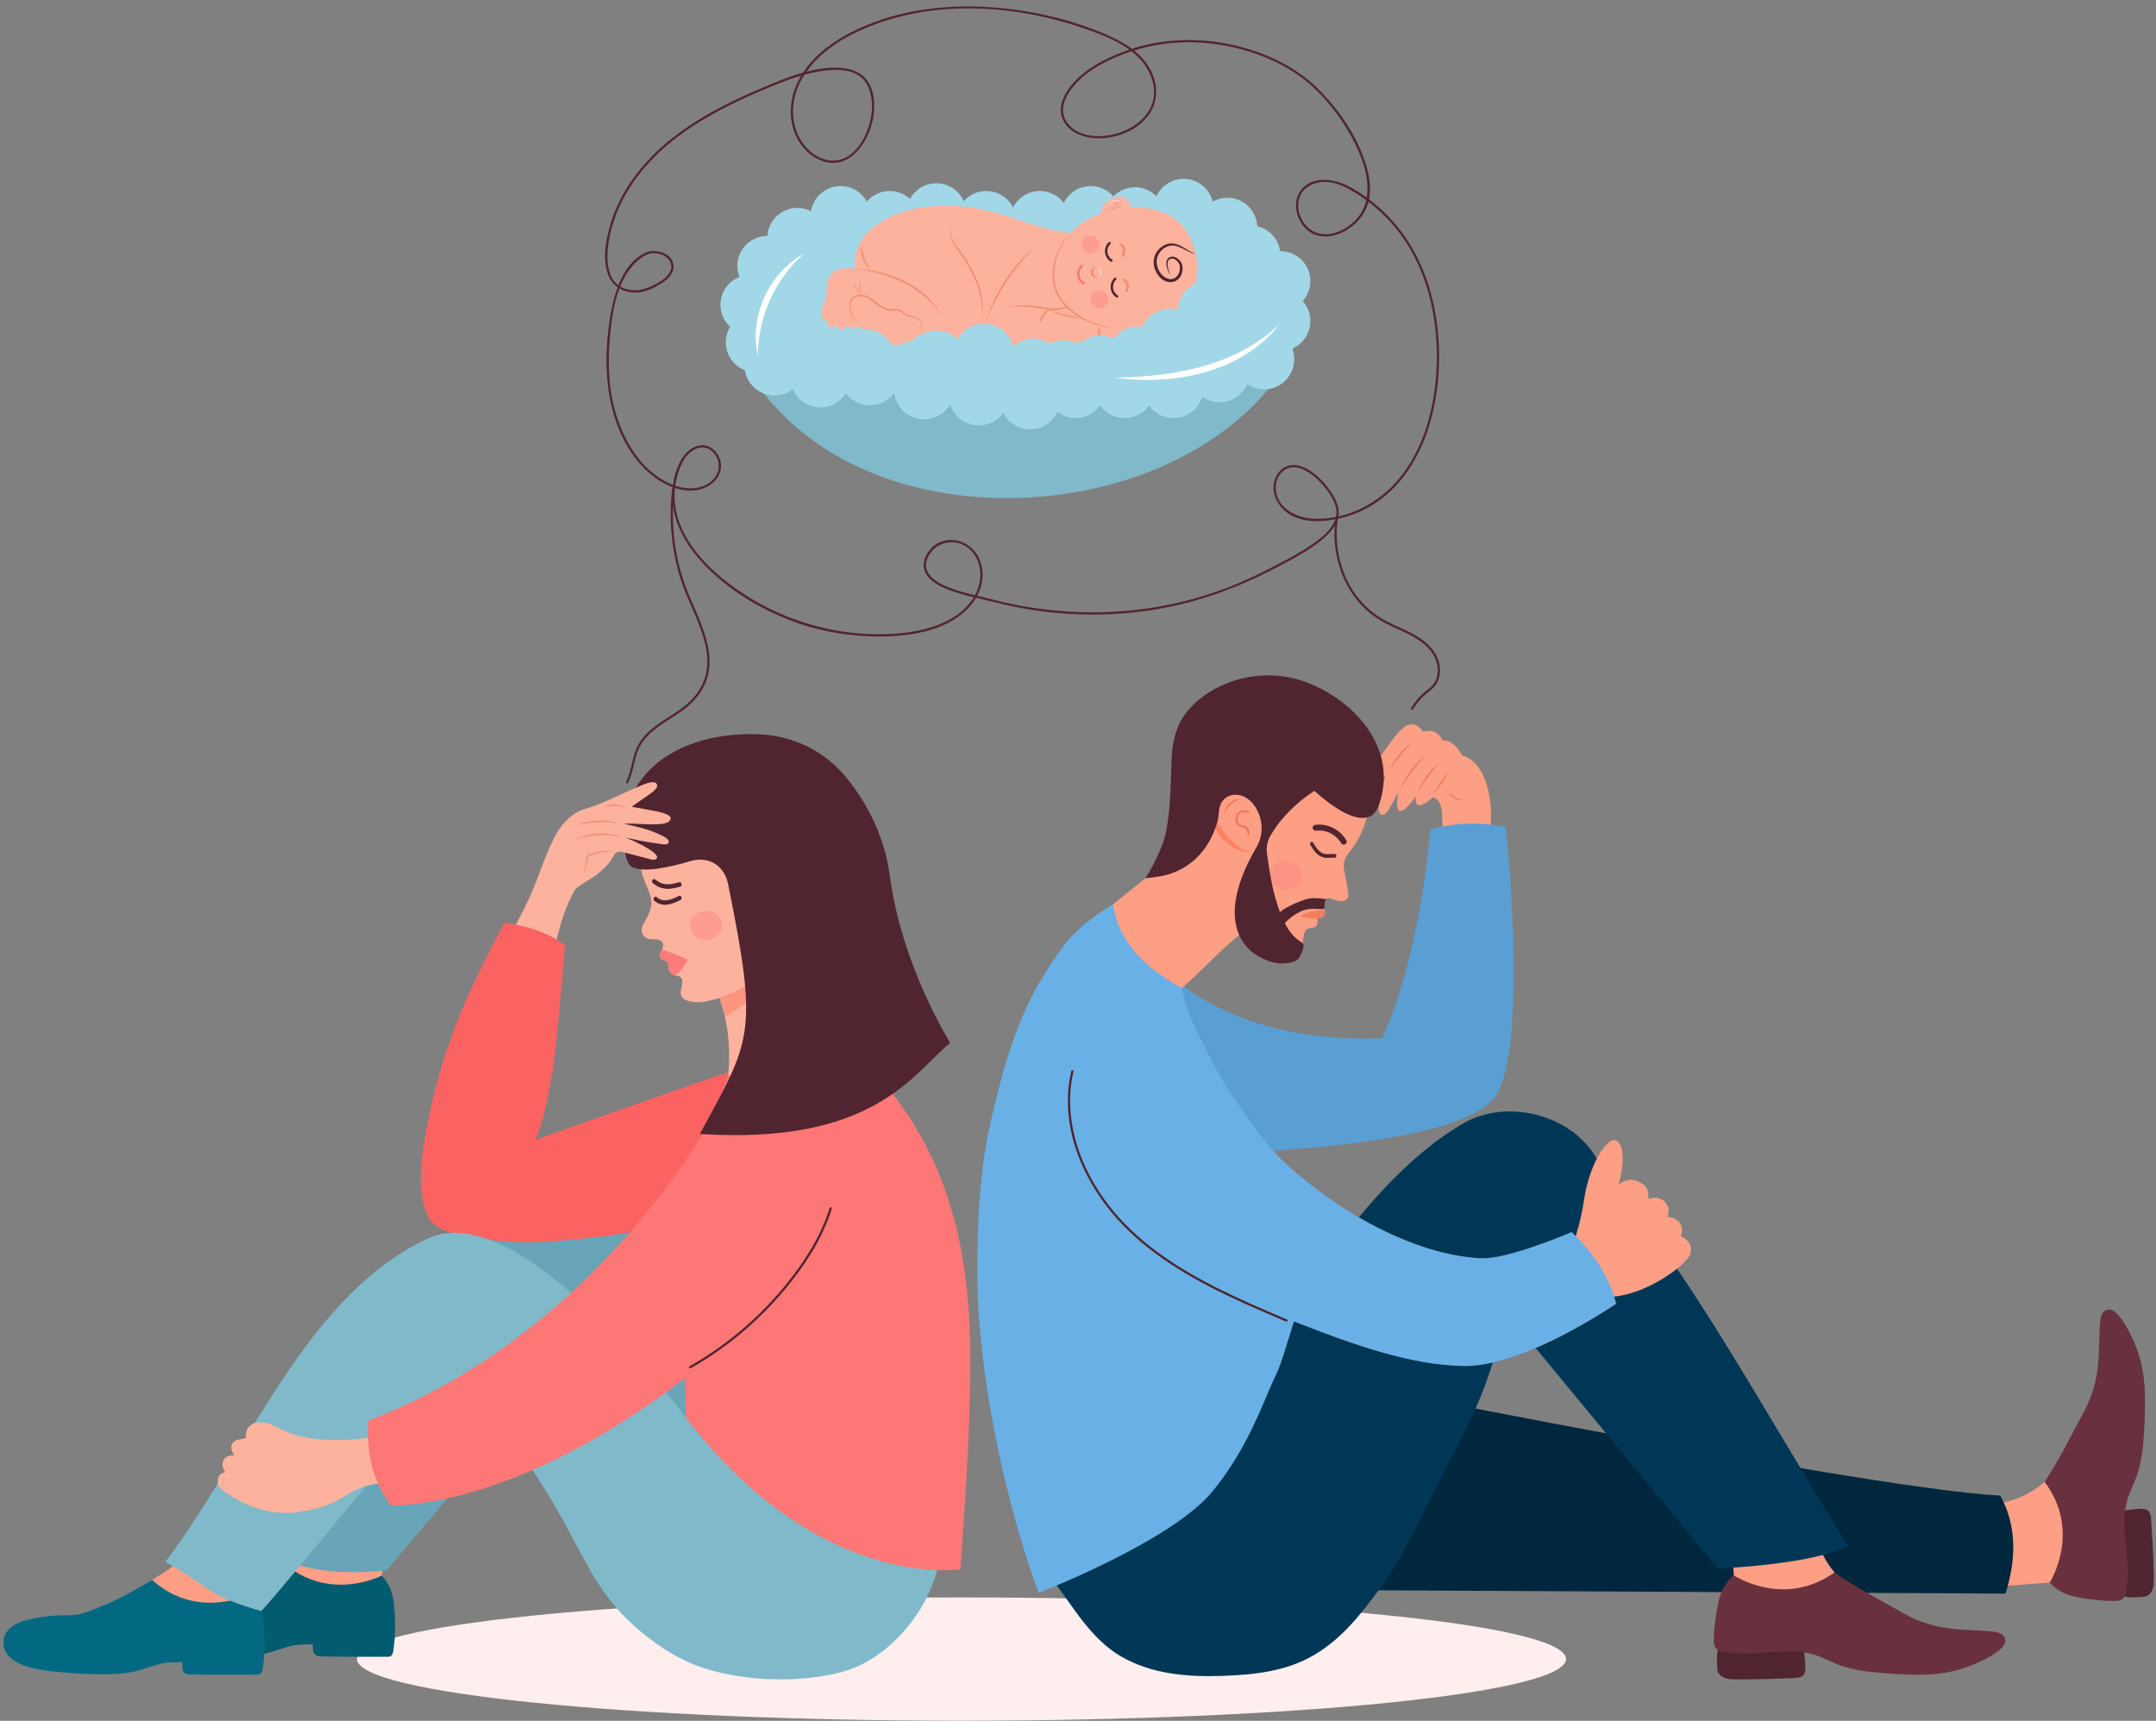 <?xml version="1.0" encoding="UTF-8"?>
<!DOCTYPE svg PUBLIC '-//W3C//DTD SVG 1.0//EN'
          'http://www.w3.org/TR/2001/REC-SVG-20010904/DTD/svg10.dtd'>
<svg height="400.2" preserveAspectRatio="xMidYMid meet" version="1.0" viewBox="-0.8 -1.5 501.3 400.2" width="501.3" xmlns="http://www.w3.org/2000/svg" xmlns:xlink="http://www.w3.org/1999/xlink" zoomAndPan="magnify"
><rect x="-0.8" y="-1.5" width="501.3" height="400.2" fill="#808080" stroke="none"/><defs
  ><clipPath id="a"
    ><path d="M 82 369 L 364 369 L 364 398.672 L 82 398.672 Z M 82 369"
    /></clipPath
    ><clipPath id="b"
    ><path d="M 281 182 L 294 182 L 294 197 L 281 197 Z M 281 182"
    /></clipPath
    ><clipPath id="c"
    ><path d="M 289.215 196.617 C 287.367 196.617 285.055 195.051 283.961 194.031 C 281.582 191.809 280.523 189.48 282.461 186.059 C 283.59 184.062 285.711 182.758 287.855 182.758 C 288.84 182.758 289.828 183.031 290.73 183.641 C 294.266 186.023 293.914 193.434 290.742 196.105 C 290.312 196.469 289.785 196.617 289.215 196.617"
    /></clipPath
  ></defs
  ><g
  ><g clip-path="url(#a)"
    ><path d="M 222.766 398.672 C 145.137 398.672 82.203 392.25 82.203 384.332 C 82.203 376.414 145.137 369.996 222.766 369.996 C 300.395 369.996 363.328 376.414 363.328 384.332 C 363.328 392.25 300.395 398.672 222.766 398.672" fill="#feeeee"
    /></g
    ><g
    ><path d="M 63.594 362.844 C 62.523 363.723 61.312 364.543 59.953 365.227 L 87.348 368.539 L 90.711 348.035 L 72.18 344.641 L 70.984 350.465 C 69.988 355.309 67.418 359.711 63.594 362.844" fill="#fd9f85"
    /></g
    ><g
    ><path d="M 90.832 380.988 C 90.785 381.426 90.734 381.859 90.672 382.293 C 90.648 382.461 90.582 382.75 90.512 383.027 C 90.398 383.48 89.996 383.801 89.527 383.801 C 86.734 383.809 77.219 383.824 73.523 383.711 C 72.648 383.68 71.949 382.973 71.938 382.098 L 71.918 380.906 C 71.918 380.906 68.926 380.875 67.461 381.16 C 65.086 381.621 62.859 382.676 60.484 383.141 C 58.27 383.574 55.945 383.734 53.684 383.723 C 50.098 383.703 46.984 383.551 43.547 383.234 C 39.238 382.836 29.508 381.922 30.414 375.543 C 30.715 373.426 32.82 372.055 34.852 371.375 C 37.109 370.613 39.504 370.355 41.875 370.098 C 44.047 369.863 46.453 370.254 48.535 369.613 C 50.461 369.023 52.633 368.133 54.375 367.398 C 58.121 365.812 61.289 363.73 64.84 361.738 C 75.605 371.355 87.941 364.934 87.941 364.934 C 87.941 364.934 90.215 366.977 90.707 370.898 C 91.129 374.25 91.191 377.633 90.832 380.988" fill="#035b70"
    /></g
    ><g
    ><path d="M 206.898 326.676 C 204.035 324.332 157.398 286.273 136.398 281.344 C 118.445 277.133 92.379 300.934 84.316 311.242 C 75.711 322.246 71.738 330.289 65.441 345.086 C 64.91 346.332 62.508 354.016 61.086 358.07 C 68.727 366.465 89.102 363.691 89.102 363.691 L 117.355 330.289 C 117.355 330.289 188.762 350.605 189.719 349.668 C 190.672 348.73 206.898 326.676 206.898 326.676" fill="#69a5b8"
    /></g
    ><g
    ><path d="M 33.238 366.996 C 32.168 367.875 30.957 368.691 29.598 369.379 L 56.992 372.691 L 60.355 352.188 L 47.914 350.352 L 44.977 354.02 C 44.133 355.844 43.012 357.555 42.07 359.332 C 39.902 363.418 36.633 364.219 33.238 366.996" fill="#fd9f85"
    /></g
    ><g
    ><path d="M 60.477 385.141 C 60.43 385.574 60.379 386.012 60.316 386.445 C 60.297 386.582 60.25 386.801 60.195 387.027 C 60.062 387.57 59.578 387.949 59.023 387.953 C 56.016 387.969 46.547 388.008 43.027 387.906 C 42.242 387.883 41.613 387.25 41.594 386.465 L 41.562 385.059 C 41.562 385.059 38.57 385.027 37.102 385.312 C 34.73 385.773 32.504 386.828 30.133 387.293 C 27.914 387.727 25.59 387.887 23.328 387.875 C 19.742 387.852 16.629 387.703 13.191 387.387 C 8.883 386.988 -0.848 386.074 0.059 379.691 C 0.359 377.574 2.465 376.207 4.496 375.523 C 6.754 374.766 9.148 374.508 11.52 374.25 C 13.691 374.016 16.098 374.406 18.18 373.766 C 20.105 373.176 22.277 372.285 24.02 371.551 C 27.766 369.965 31.055 367.957 34.605 365.965 C 45.371 375.582 57.586 369.086 57.586 369.086 C 57.586 369.086 59.859 371.125 60.352 375.051 C 60.773 378.402 60.836 381.785 60.477 385.141" fill="#036982"
    /></g
    ><g
    ><path d="M 175.812 274.527 C 175.812 274.527 163.98 285.367 124.039 287.363 C 118.727 287.629 102.414 286.621 99.465 282.539 C 94.98 276.344 97.734 263.41 99.598 255.172 C 103.25 238.984 109.133 226.992 116.469 213.055 C 117.383 213.191 118.266 213.352 119.113 213.527 C 122.91 214.309 126.07 215.461 128.605 216.977 C 129.336 217.41 130.012 217.875 130.641 218.371 C 129.016 234.211 128.469 251.449 123.777 263.543 C 123.777 263.543 168.016 247.777 169.434 247.598 L 175.812 274.527" fill="#fa6362"
    /></g
    ><g
    ><path d="M 194.164 246.344 C 194.164 246.344 188.289 248.547 186.418 249.188 C 181.488 250.883 168.371 252.473 168.371 252.473 C 168.461 245.297 170.762 236.352 162.262 221.293 C 159.129 215.746 178.91 213.855 178.91 213.855 C 178.91 213.855 192.27 241.703 194.164 246.344" fill="#fdb29d"
    /></g
    ><g
    ><path d="M 167.766 235.012 C 166.891 231.121 165.281 226.691 162.398 221.543 C 165.281 226.691 166.895 231.121 167.77 235.012 C 167.766 235.012 167.766 235.012 167.766 235.012 M 162.395 221.535 C 162.387 221.52 162.375 221.5 162.363 221.48 C 162.375 221.5 162.387 221.52 162.395 221.535 M 162.363 221.477 C 162.352 221.457 162.34 221.438 162.332 221.418 C 162.344 221.438 162.352 221.457 162.363 221.477 M 162.324 221.41 C 162.316 221.395 162.309 221.379 162.301 221.363 C 162.309 221.379 162.316 221.395 162.324 221.41 M 162.289 221.348 C 162.281 221.332 162.27 221.312 162.262 221.293 C 162.031 220.887 161.926 220.5 161.926 220.133 C 161.926 220.5 162.031 220.887 162.262 221.293 C 162.27 221.312 162.281 221.328 162.289 221.348 M 178.93 213.887 C 178.93 213.887 178.93 213.887 178.926 213.887 C 178.926 213.887 178.93 213.887 178.93 213.887 M 178.926 213.883 C 178.926 213.879 178.922 213.879 178.922 213.875 C 178.922 213.879 178.926 213.879 178.926 213.883 M 178.922 213.871 C 178.918 213.867 178.918 213.867 178.918 213.867 C 178.918 213.867 178.918 213.867 178.922 213.871 M 178.918 213.863 C 178.914 213.863 178.914 213.863 178.914 213.859 C 178.914 213.863 178.914 213.863 178.918 213.863 M 178.914 213.859 C 178.914 213.855 178.91 213.855 178.91 213.855 C 178.91 213.855 178.914 213.855 178.914 213.859 M 178.91 213.855 L 178.91 213.855" fill="#fed8ce"
    /></g
    ><g
    ><path d="M 167.77 235.012 C 166.895 231.121 165.281 226.691 162.398 221.543 C 162.398 221.539 162.398 221.539 162.395 221.535 C 162.387 221.52 162.375 221.5 162.363 221.48 C 162.363 221.48 162.363 221.477 162.363 221.477 C 162.352 221.457 162.344 221.438 162.332 221.418 C 162.328 221.414 162.328 221.414 162.324 221.41 C 162.316 221.395 162.309 221.379 162.301 221.363 C 162.297 221.359 162.293 221.355 162.289 221.348 C 162.281 221.328 162.27 221.312 162.262 221.293 C 162.031 220.887 161.926 220.5 161.926 220.133 C 161.918 215.48 178.91 213.855 178.91 213.855 C 178.91 213.855 178.914 213.855 178.914 213.859 C 178.914 213.863 178.914 213.863 178.918 213.863 L 178.918 213.867 C 178.918 213.867 178.918 213.867 178.922 213.871 C 178.922 213.871 178.922 213.875 178.922 213.875 C 178.922 213.879 178.926 213.879 178.926 213.883 C 178.926 213.883 178.926 213.887 178.926 213.887 C 178.93 213.887 178.93 213.887 178.93 213.887 C 179.09 214.223 180.426 217.012 182.254 220.84 C 181.148 222.938 179.777 224.895 178.145 226.637 C 175.113 229.859 171.664 232.852 167.77 235.012" fill="#fc977f"
    /></g
    ><g
    ><path d="M 188.09 203.039 C 187.988 210.66 184.668 218.316 178.762 223.266 C 174.492 226.84 169.578 229.941 164.098 231.242 C 163.262 231.441 162.406 231.605 161.547 231.582 C 160.371 231.555 158.879 231.438 157.961 230.605 C 156.527 229.301 159.016 226.383 157.07 225.539 C 156.801 225.422 156.496 225.426 156.211 225.363 L 156.207 225.363 C 155.371 225.184 154.703 224.402 154.656 223.551 C 154.637 223.188 154.715 222.805 154.555 222.48 C 154.23 221.812 153.176 221.848 152.773 221.227 C 152.383 220.625 152.828 219.941 153.145 219.242 C 153.344 218.812 153.492 218.375 153.367 217.949 C 153.164 217.258 152.328 216.98 151.605 216.949 C 150.887 216.918 150.113 217.012 149.484 216.652 C 148.691 216.199 148.266 215.258 148.43 214.363 C 148.586 213.531 149.148 212.84 149.535 212.102 C 149.961 211.297 150.309 210.449 150.523 209.562 C 151.199 206.824 148.93 203.938 148.395 201.273 C 147.953 199.062 147.422 196.77 147.523 194.559 C 147.609 192.703 147.488 189.973 148.375 188.223 C 151.195 182.652 159.328 180.945 165.137 179.961 C 171.828 178.828 178.477 182.164 182.711 187.238 C 186.457 191.73 188.164 197.371 188.09 203.039" fill="#fdb29d"
    /></g
    ><g
    ><path d="M 151.289 207.91 C 152.07 208.664 153.102 208.98 154.141 208.902 C 155.301 208.816 156.379 208.316 157.434 207.801 C 157.664 207.684 157.742 207.328 157.633 207.094 C 157.508 206.832 157.23 206.766 156.996 206.883 C 156.121 207.312 155.199 207.758 154.242 207.859 C 153.465 207.938 152.586 207.785 151.98 207.199 C 151.789 207.016 151.52 206.969 151.316 207.172 C 151.145 207.348 151.098 207.723 151.289 207.91" fill="#50252f"
    /></g
    ><g
    ><path d="M 158.875 222.18 C 158.137 223.355 157.297 224.523 156.207 225.363 C 155.371 225.184 154.703 224.402 154.656 223.551 C 154.637 223.188 154.715 222.805 154.555 222.48 C 154.23 221.812 153.176 221.848 152.773 221.227 C 152.383 220.625 152.828 219.941 153.145 219.242 C 153.309 219.316 153.469 219.402 153.574 219.445 C 153.934 219.582 154.289 219.723 154.648 219.859 C 155.336 220.125 156.02 220.391 156.707 220.656 C 157.047 220.789 157.391 220.922 157.734 221.055 C 158 221.16 158.914 221.516 158.973 221.598 C 159.098 221.766 158.988 222 158.875 222.18" fill="#ff7b77"
    /></g
    ><g
    ><path d="M 218.055 355 C 218.203 355.172 218.301 355.426 218.336 355.805 C 218.488 357.492 218.035 359.488 217.711 361.137 C 217.012 364.715 215.758 368.172 214.004 371.32 C 209.859 378.75 202.781 385.301 194.855 387.367 C 185.555 389.793 173.566 389.684 163.41 386.621 C 158.07 385.012 153.012 381.914 148.613 378.301 C 135.535 367.57 135.164 358.07 121.961 338.828 C 121.742 338.516 109.629 326.184 103.605 320.867 C 100.727 323.867 64.973 367.902 59.953 373.176 C 46.145 369.18 48.562 367.613 37.641 361.738 C 57.398 335.465 70.324 299.773 98.664 286.527 C 120.449 276.344 158.719 328.246 158.719 328.246 C 162.562 331.387 166.539 335.398 170.676 338.086 C 179.738 343.984 191.039 346.699 201.102 350.422 C 203.879 351.449 206.691 352.363 209.543 353.125 C 210.965 353.504 212.395 353.848 213.832 354.145 C 214.52 354.289 215.207 354.422 215.898 354.547 C 216.777 354.699 217.625 354.492 218.055 355" fill="#80b9ca"
    /></g
    ><g
    ><path d="M 89.102 331.965 C 86.84 332.629 74.484 335.285 65.051 331.168 C 65.051 331.168 60.164 327.945 57.523 329.895 C 56.07 330.965 56.379 332.969 56.379 332.969 L 54.91 333.25 C 54.086 333.309 53.219 333.883 53.031 334.688 C 52.766 335.805 53.715 337 53.715 337 C 53.715 337 51.41 336.617 50.969 338.715 C 50.746 339.773 51.59 340.91 51.59 340.91 C 49.973 341.043 49.516 342.801 49.961 343.949 C 50.129 344.387 50.5 344.711 50.871 344.996 C 55.668 348.707 62.266 351.055 68.375 350.164 C 82.227 348.152 77.41 343.789 91.625 343.125 L 89.102 331.965" fill="#fdb29d"
    /></g
    ><g
    ><path d="M 188.281 233.508 C 188.945 234.062 194.684 239.172 195.137 239.621 C 200.348 244.801 205.16 250.414 209.367 256.445 C 220.633 272.594 224.512 291.699 224.758 311.215 C 224.98 328.754 223.844 344.066 222.516 363.465 C 222.516 363.465 189.805 368.742 158.719 328.246 C 157.637 298.316 159.707 271.332 168.543 248.559 C 168.543 248.559 181.859 251.93 188.281 233.508" fill="#fd7776"
    /></g
    ><g
    ><path d="M 165.824 256.367 C 162.105 264.34 134.574 309.996 84.887 328.863 C 84.27 336.93 86 342.633 89.957 348.598 C 89.957 348.598 114.609 349.898 150.746 324.656 C 186.883 299.414 192.465 281.879 192.465 281.879 L 165.824 256.367" fill="#fd7776"
    /></g
    ><g
    ><path d="M 192.09 279.453 C 191.098 282.703 189.648 285.793 187.93 288.719 C 186.246 291.578 184.316 294.301 182.242 296.887 C 180.238 299.391 178.078 301.77 175.785 304.012 C 173.492 306.254 171.062 308.359 168.516 310.305 C 165.969 312.254 163.305 314.047 160.539 315.668 C 160.203 315.863 159.867 316.059 159.527 316.25 C 159.238 316.418 159.5 316.867 159.793 316.699 C 162.602 315.105 165.312 313.34 167.906 311.414 C 170.496 309.488 172.973 307.41 175.316 305.188 C 177.668 302.953 179.883 300.578 181.945 298.074 C 184.055 295.516 186.02 292.828 187.762 290.008 C 189.555 287.102 191.094 284.031 192.199 280.805 C 192.34 280.402 192.469 280 192.594 279.594 C 192.691 279.273 192.188 279.137 192.09 279.453" fill="#50252f"
    /></g
    ><g
    ><path d="M 220.098 241.066 C 220.246 240.945 208.938 223.684 206.047 201.902 C 204.957 193.688 201.234 185.688 195.863 179.184 C 191.184 173.523 184.648 170.129 177.352 169.391 C 176.043 169.258 174.727 169.203 173.414 169.215 C 161.074 169.328 148.105 174.355 144.688 187.422 C 144.023 189.961 143.797 198.871 146.129 200.125 C 148.738 201.523 154.727 200.246 159.688 198.77 C 163.941 197.508 167.609 199.734 168.488 204.082 C 175.586 239.059 173.863 240.293 161.926 262.215 C 202.691 264.871 211.727 247.805 220.098 241.066" fill="#50252f"
    /></g
    ><g
    ><path d="M 144.301 190.07 C 147.383 190.781 149.656 191.266 152.027 192.328 C 153.113 192.816 155.461 193.727 154.445 194.746 C 154.094 195.094 152.207 194.68 151.723 194.609 C 148.531 194.168 147.09 193.809 144.664 193.277 C 146.242 193.863 150.293 195.82 151.484 197.012 C 152.812 198.34 151.18 198.516 150.773 198.414 C 143.953 196.641 143.457 196.453 142.949 196.609 C 141.191 197.164 142.82 197.953 137.945 201.941 C 137.199 202.551 133.27 204.684 132.812 205.527 C 130.641 209.508 129.66 212.84 128.605 216.977 C 126.07 215.461 122.91 214.309 119.113 213.527 L 119.223 213.328 C 120.66 210.727 121.445 209.148 122.551 206.68 C 124.777 201.695 126.184 196.367 128.984 191.684 C 128.984 191.684 130.461 189.32 132.746 187.766 C 134.223 186.762 136.047 186.445 137.715 185.797 C 142.004 184.133 143.551 183.141 148.289 181.172 C 149.141 180.816 151.117 180 151.766 180.66 C 152.605 181.527 151.055 182.699 149.57 183.672 C 148.773 184.199 147.402 185.223 146.074 186.109 C 147.539 186.363 148.906 186.641 150.48 186.926 C 151.453 187.105 155.176 187.695 155.133 188.789 C 155.07 190.238 152.246 190.164 151.875 190.184 C 149.281 190.312 146.895 189.941 144.301 190.07" fill="#fdb29d"
    /></g
    ><g
    ><path d="M 133.023 190.434 C 136.391 189.113 140.223 189 143.664 190.098 C 141.895 189.82 140.117 189.641 138.328 189.703 C 136.539 189.75 134.773 190.039 133.023 190.434" fill="#f08f73"
    /></g
    ><g
    ><path d="M 139.496 186.105 C 141.324 185.422 143.238 185.426 145.012 186.285 C 144.09 186.156 143.188 185.969 142.266 185.949 C 141.34 185.914 140.426 186.07 139.496 186.105" fill="#f08f73"
    /></g
    ><g
    ><path d="M 132.648 193.809 C 136.473 192.023 140.066 191.891 144.055 193.23 C 139.559 192.379 137.031 192.449 132.648 193.809" fill="#f08f73"
    /></g
    ><g
    ><path d="M 142.195 196.363 C 140.145 196.488 138.121 196.852 136.188 197.531 C 135.98 197.602 135.906 197.684 135.859 197.891 C 135.801 198.309 135.766 198.812 135.668 199.242 C 135.484 200.152 135.176 201.035 134.738 201.844 C 135.047 200.977 135.27 200.094 135.398 199.199 C 135.477 198.727 135.484 198.312 135.539 197.824 C 135.562 197.699 135.609 197.555 135.715 197.438 C 135.82 197.316 135.957 197.258 136.07 197.215 C 138.02 196.508 140.129 196.184 142.195 196.363" fill="#f08f73"
    /></g
    ><g
    ><path d="M 167.098 213.602 C 167.156 215.484 165.543 217.062 163.488 217.125 C 161.434 217.191 159.723 215.719 159.66 213.84 C 159.602 211.957 161.219 210.383 163.273 210.316 C 165.324 210.25 167.039 211.723 167.098 213.602" fill="#fd9d90"
    /></g
    ><g
    ><path d="M 151.039 203.93 C 151.875 204.605 152.801 205.043 153.82 205.172 C 155.004 205.32 156.211 205.035 157.352 204.699 C 157.93 204.531 157.684 203.5 157.105 203.672 C 156.039 203.984 154.973 204.238 153.867 204.109 C 153.703 204.094 153.516 204.059 153.293 203.992 C 153.082 203.934 152.875 203.859 152.676 203.77 L 152.59 203.727 L 152.57 203.719 L 152.441 203.648 C 152.344 203.594 152.242 203.535 152.145 203.473 C 151.926 203.332 151.715 203.176 151.508 203.008 C 151.305 202.844 150.992 202.965 150.875 203.199 C 150.738 203.465 150.836 203.762 151.039 203.93" fill="#50252f"
    /></g
    ><g
    ><path d="M 345.871 188.762 C 345.871 188.762 346.422 176.426 339.129 174.152 C 339.129 174.152 337.246 170.32 334.562 170.742 C 334.562 170.742 333.668 167.625 330.035 168.676 C 330.035 168.676 328.074 165.039 324.906 168.266 C 321.738 171.488 316.898 179.602 316.898 179.602 C 316.898 179.602 313.477 188.191 321.32 178.867 L 321.211 179.215 C 321.113 179.527 321.023 179.844 320.934 180.156 C 320.387 182.09 319.82 184.129 319.777 186.156 C 319.766 186.676 319.738 187.641 320.305 187.918 C 321.129 188.324 321.82 187.297 322.148 186.723 C 322.289 186.477 322.438 186.18 322.578 185.93 C 322.91 185.344 323.141 184.926 323.473 184.344 C 323.641 184.043 324.227 182.91 324.309 182.738 C 324.309 182.738 322.496 191.93 328.406 183.703 C 328.406 183.703 327.562 188.16 332.309 183.992 C 332.309 183.992 334.254 183.922 334.477 187.629 C 334.703 191.34 334.52 192.707 334.52 192.707 L 345.738 192.48 L 345.871 188.762" fill="#fd9f85"
    /></g
    ><g
    ><path d="M 327.695 170.793 C 325.863 172.887 323.98 175.238 322.348 177.492 C 323.625 174.918 325.473 172.613 327.695 170.793" fill="#f07956"
    /></g
    ><g
    ><path d="M 330.773 173.844 C 328.488 176.5 326.281 179.258 324.766 182.441 C 325.766 179.176 328.219 176.062 330.773 173.844" fill="#f07956"
    /></g
    ><g
    ><path d="M 334.133 176.07 C 332.895 176.848 332.027 178.035 331.188 179.199 C 330.453 180.227 329.516 181.785 328.84 182.871 C 329.75 180.551 331.727 177.023 334.133 176.07" fill="#f07956"
    /></g
    ><g
    ><path d="M 336.121 177.828 C 335.078 179.691 334.039 181.641 332.402 183.059 C 333.656 181.355 334.707 179.398 336.121 177.828" fill="#f07956"
    /></g
    ><g
    ><path d="M 336.047 182.77 C 336.57 183.164 337.031 183.629 337.598 183.938 C 338.16 184.254 338.809 184.367 339.426 184.586 C 337.918 184.746 336.766 184.09 336.047 182.77" fill="#f07956"
    /></g
    ><g
    ><path d="M 475.812 341.98 C 476.785 340.988 477.707 339.844 478.508 338.543 L 479.469 366.242 L 458.664 367.844 L 456.859 349.012 L 462.789 348.312 C 467.723 347.734 472.348 345.539 475.812 341.98" fill="#fd9f85"
    /></g
    ><g
    ><path d="M 497.285 369.895 C 500.496 369.773 499.98 365.969 499.953 363.688 C 499.934 361.43 499.551 354.359 499.434 353.086 C 499.336 352 499.508 350.133 498.293 349.59 C 497.934 349.43 497.527 349.398 497.129 349.391 C 496.305 349.379 495.48 349.457 494.664 349.582 C 494.012 349.68 493 349.695 492.41 350 C 491.656 350.395 491.836 351.609 491.742 352.336 C 491.621 353.273 491.539 354.215 491.484 355.16 C 491.379 357.047 491.398 358.941 491.477 360.832 C 491.551 362.602 491.68 364.371 491.812 366.137 C 491.887 367.152 491.629 369 492.707 369.574 C 493.914 370.219 495.98 369.945 497.285 369.895" fill="#50252f"
    /></g
    ><g
    ><path d="M 491.629 370.781 C 492.082 370.73 492.516 370.594 492.863 370.266 C 493.395 369.773 493.496 369.055 493.602 368.379 C 493.734 367.531 493.84 366.688 493.891 365.832 C 494.004 364.043 493.938 362.25 493.773 360.469 C 493.512 357.609 493.09 354.746 493.172 351.863 C 493.215 350.367 493.398 348.867 493.809 347.422 C 494.477 345.09 495.723 342.949 496.391 340.617 C 497.02 338.434 497.379 336.121 497.559 333.859 C 497.844 330.27 497.965 327.141 497.941 323.672 C 497.914 319.625 497.355 315.352 495.773 311.547 C 495.121 309.977 494.551 308.695 493.723 307.219 C 493.062 306.051 492.121 304.621 491.129 303.723 C 490.535 303.184 489.656 302.879 488.914 303.18 C 487.863 303.602 487.562 304.926 487.488 306.055 C 487.137 311.246 487.512 315.867 486.121 320.879 C 485.57 322.859 484.809 324.867 483.824 326.672 C 481.441 331.027 477.957 338.195 474.602 343.133 C 483.297 354.734 475.809 366.523 475.809 366.523 C 475.809 366.523 477.66 368.977 481.543 369.805 C 483.461 370.215 485.41 370.48 487.363 370.668 C 488.352 370.762 489.348 370.816 490.344 370.812 C 490.762 370.812 491.203 370.832 491.629 370.781" fill="#69303d"
    /></g
    ><g
    ><path d="M 281.055 313.93 C 281.055 313.93 430.684 344.609 464.289 346.316 C 467.973 352.961 468.188 360.617 465.512 369.113 L 277.152 368.121 L 281.055 313.93" fill="#00273d"
    /></g
    ><g
    ><path d="M 426.859 365.43 C 427.832 366.422 428.949 367.371 430.234 368.203 L 402.52 368.52 L 401.398 347.684 L 420.27 346.316 L 420.828 352.262 C 421.297 357.203 423.383 361.883 426.859 365.43" fill="#fd9f85"
    /></g
    ><g
    ><path d="M 398.457 386.246 C 398.504 389.461 402.32 389.031 404.598 389.062 C 406.855 389.09 413.934 388.871 415.211 388.785 C 416.301 388.715 418.16 388.926 418.73 387.727 C 418.902 387.367 418.941 386.961 418.957 386.566 C 418.992 385.742 418.93 384.918 418.824 384.098 C 418.742 383.441 418.75 382.434 418.457 381.836 C 418.082 381.07 416.859 381.223 416.137 381.113 C 415.203 380.969 414.266 380.863 413.32 380.793 C 411.438 380.641 409.543 380.613 407.652 380.648 C 405.879 380.684 404.109 380.77 402.34 380.863 C 401.324 380.914 399.48 380.613 398.883 381.676 C 398.211 382.871 398.438 384.941 398.457 386.246" fill="#50252f"
    /></g
    ><g
    ><path d="M 397.699 380.574 C 397.742 381.027 397.867 381.461 398.188 381.82 C 398.668 382.359 399.383 382.48 400.059 382.602 C 400.898 382.754 401.742 382.875 402.598 382.949 C 404.383 383.102 406.176 383.078 407.961 382.957 C 410.828 382.758 413.699 382.406 416.574 382.551 C 418.074 382.629 419.566 382.848 421.004 383.293 C 423.32 384.012 425.43 385.309 427.746 386.031 C 429.914 386.707 432.219 387.121 434.477 387.355 C 438.059 387.723 441.184 387.914 444.648 387.973 C 448.699 388.039 452.98 387.578 456.824 386.086 C 458.406 385.473 459.699 384.93 461.199 384.133 C 462.383 383.504 463.832 382.594 464.754 381.625 C 465.305 381.043 465.629 380.172 465.348 379.422 C 464.949 378.363 463.633 378.031 462.504 377.93 C 457.324 377.461 452.695 377.727 447.715 376.219 C 445.75 375.625 443.758 374.816 441.98 373.789 C 437.68 371.309 430.594 367.656 425.734 364.188 C 413.938 372.613 402.32 364.855 402.32 364.855 C 402.32 364.855 399.828 366.648 398.91 370.512 C 398.453 372.418 398.145 374.359 397.914 376.309 C 397.797 377.297 397.719 378.293 397.699 379.289 C 397.691 379.703 397.66 380.148 397.699 380.574" fill="#69303d"
    /></g
    ><g
    ><path d="M 269.316 223.367 C 270.551 224.438 285.152 241.402 320.59 239.93 C 320.59 239.93 328.836 223.746 331.777 191.34 C 337.504 189.844 343.344 189.609 349.316 190.867 C 349.316 190.867 354.473 238.535 347.516 252.508 C 340.559 266.48 276.434 266.793 276.434 266.793 L 269.316 223.367" fill="#599fd4"
    /></g
    ><g
    ><path d="M 253.809 212.246 C 253.809 212.246 258.035 217.383 259.41 218.965 C 263.031 223.133 271.715 230.227 271.715 230.227 C 271.715 230.227 275.281 227.188 276.578 225.961 C 281.605 221.199 286.598 215.77 292.578 212.277 C 289.668 206.082 287.277 201.16 284.234 195.027 C 283.457 193.461 282.238 191.637 280.5 191.84 C 279.707 191.934 279.035 192.449 278.41 192.949 C 274.891 195.762 269.82 199.359 266.289 202.145 C 262.547 205.094 253.809 212.246 253.809 212.246" fill="#fd9f85"
    /></g
    ><g
    ><path d="M 312.691 207.008 C 312.285 208.156 311.23 208.184 310.27 207.988 C 310.141 207.965 308.938 207.578 308.238 207.363 C 308 207.289 307.738 207.371 307.598 207.574 L 307.57 207.621 C 307.223 208.23 307.117 208.988 307.172 209.836 C 307.184 210.043 307.203 210.258 307.234 210.477 C 307.461 212.129 305.531 212.094 305.531 212.094 C 305.531 212.094 305.613 213.031 305.555 213.238 C 305.133 214.688 303.629 214.051 302.898 214.719 C 302.23 215.328 302.262 217.168 302.004 218 C 301.469 219.73 299.383 220.719 297.602 221.066 C 295.352 221.504 293.594 220.809 291.883 219.484 C 283.926 213.32 278.395 202.723 277.113 193.328 C 276.18 186.48 277.672 179.188 282.176 173.629 C 283.328 172.215 284.684 170.902 286.359 170.031 C 288.305 169.023 290.566 168.664 292.785 168.449 C 294.867 168.246 296.977 168.152 299.031 168.496 C 302.422 169.059 309.82 171.027 312.328 173.18 C 316.309 176.602 318.383 181.312 317.445 186.641 C 317.082 188.715 316.238 191.297 315.254 193.195 C 314.555 194.547 313.449 196.07 312.586 197.18 C 311.781 198.215 311.469 199.547 311.727 200.828 C 312.188 203.125 312.844 206.57 312.691 207.008" fill="#fd9f85"
    /></g
    ><g
    ><path d="M 303.855 194.949 C 304.457 195.965 305.109 197.008 306.113 197.574 C 306.633 197.867 307.188 197.996 307.77 198.016 C 308.363 198.035 308.957 197.961 309.555 197.961 C 310.066 197.965 310.066 197.086 309.555 197.082 C 308.551 197.078 307.449 197.348 306.516 196.816 C 305.633 196.316 305.07 195.398 304.539 194.508 C 304.422 194.309 304.188 194.223 303.996 194.348 C 303.82 194.465 303.738 194.75 303.855 194.949" fill="#50252f"
    /></g
    ><g
    ><path d="M 312.234 193.895 C 311.098 192.027 309.148 190.637 306.961 190.336 C 306.273 190.242 305.609 190.246 304.918 190.34 C 304.559 190.391 304.328 190.871 304.434 191.191 C 304.562 191.59 304.902 191.727 305.289 191.676 C 305.164 191.691 305.281 191.676 305.336 191.672 L 305.512 191.656 C 305.637 191.648 305.766 191.641 305.891 191.641 C 306.141 191.637 306.387 191.652 306.637 191.68 L 306.723 191.688 L 306.68 191.684 L 306.848 191.711 C 306.969 191.73 307.09 191.758 307.207 191.785 C 307.438 191.84 307.664 191.906 307.887 191.984 L 308.047 192.043 L 308.148 192.082 L 308.246 192.125 L 308.426 192.211 C 308.645 192.32 308.859 192.441 309.066 192.57 C 309.164 192.633 309.258 192.695 309.352 192.762 L 309.488 192.859 L 309.508 192.875 L 309.551 192.91 C 309.734 193.059 309.91 193.215 310.082 193.383 C 310.277 193.578 310.457 193.785 310.637 194 L 310.613 193.973 L 310.684 194.062 L 310.801 194.227 C 310.883 194.348 310.961 194.469 311.035 194.59 C 311.227 194.898 311.668 195.043 311.984 194.84 C 312.297 194.641 312.438 194.223 312.234 193.895" fill="#50252f"
    /></g
    ><g
    ><path d="M 346.289 315.355 C 342.883 326.492 338.199 334.43 334.461 341.742 C 329.777 350.895 325.344 360.777 320.289 367.605 C 315.789 373.684 311.504 379.324 304.93 383.281 C 298.469 387.168 290.91 388 283.371 388.25 C 275.16 388.52 266.988 387.832 259.867 383.734 C 252.949 379.754 248.602 372.055 243.93 365.828 C 244.434 365.711 245.379 365.547 245.742 365.402 C 262.109 358.812 276.406 347.992 286.113 333.254 C 289.992 327.355 293.145 321.016 296.242 314.672 C 297.355 312.398 298.688 309.25 300.066 305.797 C 300.625 306.012 301.184 306.227 301.742 306.445 C 313.477 311 326.879 315.949 339.508 316.164 C 341.637 316.199 343.934 315.898 346.289 315.355" fill="#003756"
    /></g
    ><g
    ><path d="M 428.82 358.008 C 420.484 362.477 398.41 363.273 398.57 363.277 L 356.254 311.988 C 366.254 307.707 374.984 301.668 374.984 301.668 L 365.645 286.578 C 365.645 286.578 349.66 291.488 343.43 291.137 C 336.652 290.75 330.051 288.793 323.863 286.074 C 320.875 284.766 317.965 283.273 315.141 281.625 C 324.301 270.512 332.469 263.82 339.273 259.84 C 349.434 253.895 364.383 257.562 370.316 267.73 C 395.059 299.535 403.719 317.133 428.82 358.008" fill="#003756"
    /></g
    ><g
    ><path d="M 363.328 290.914 C 363.684 290.824 366.27 285.965 367.535 277.375 C 368.805 268.789 373.613 261.363 375.641 264.297 C 377.668 267.223 375.52 274.035 375.52 274.035 C 375.574 273.871 375.996 273.656 376.133 273.57 C 376.641 273.25 377.211 273.02 377.809 272.93 C 378.637 272.805 379.477 272.965 380.227 273.336 C 381.039 273.742 382.012 274.402 382.297 275.309 C 382.496 275.941 382.477 276.711 382.445 277.367 L 383.184 277.137 C 383.777 277.012 384.402 277.008 384.988 277.188 C 385.887 277.469 386.629 278.18 386.996 279.039 C 387.332 279.816 387.188 280.723 386.949 281.516 C 386.949 281.516 389.328 281.555 390.102 283.535 C 390.602 284.805 389.977 285.984 389.977 285.984 C 389.977 285.984 393.254 287.156 392.145 290.332 C 391.402 292.465 380.297 301.629 369.852 299.969 L 363.328 290.914" fill="#fd9f85"
    /></g
    ><g
    ><path d="M 374.984 301.668 C 374.984 301.668 366.254 307.707 356.254 311.988 C 352.98 313.391 349.574 314.605 346.289 315.355 C 343.934 315.898 341.637 316.199 339.508 316.164 C 326.879 315.949 313.477 311 301.742 306.445 L 300.066 305.793 C 298.562 310.531 297.121 315.691 296.012 317.965 C 292.91 324.309 289.711 334.816 281.172 345.285 C 271.598 357.02 240.703 368.93 240.703 368.93 C 240.703 368.93 228.586 337.535 226.582 301.125 C 226.445 298.602 226.457 291.562 226.492 288.902 C 226.578 282.199 226.965 276.16 227.754 269.508 C 228.504 263.137 230.805 253.594 232.566 247.426 C 235.766 236.207 239.574 227.789 246.547 218.434 C 250.75 212.797 257.988 208.84 257.988 208.84 C 259.07 216.461 264.223 222.984 273.977 228.273 C 274.91 232.234 275.363 233.871 277.062 237.477 C 280.207 243.668 282.891 249.551 286.656 254.695 C 291.156 260.832 293.441 265.078 299.758 270.551 C 304.527 274.68 309.672 278.441 315.141 281.625 C 317.965 283.273 320.875 284.766 323.863 286.074 C 330.051 288.793 336.652 290.75 343.43 291.137 C 349.66 291.488 364.633 285.027 364.633 285.027 C 369.715 289.922 373.375 295.387 374.984 301.668" fill="#69b0e6"
    /></g
    ><g
    ><path d="M 248.301 247.574 C 247.113 252.625 247.289 257.902 248.543 262.922 C 249.812 268.004 252.137 272.809 255.113 277.105 C 258.211 281.582 262.043 285.461 266.32 288.816 C 270.766 292.305 275.617 295.23 280.633 297.82 C 285.727 300.457 290.988 302.754 296.262 305.004 C 296.902 305.277 297.543 305.551 298.188 305.824 C 298.492 305.953 298.758 305.504 298.449 305.375 C 293.234 303.156 288.023 300.93 282.945 298.41 C 277.918 295.914 273.02 293.133 268.488 289.812 C 264.113 286.605 260.102 282.898 256.816 278.574 C 253.652 274.406 251.117 269.723 249.582 264.711 C 248.09 259.836 247.566 254.637 248.422 249.59 C 248.527 248.961 248.656 248.332 248.805 247.711 C 248.883 247.387 248.379 247.246 248.301 247.574" fill="#50252f"
    /></g
    ><g
    ><path d="M 301.906 202.02 C 301.961 203.898 300.336 205.473 298.285 205.527 C 296.23 205.586 294.523 204.109 294.469 202.227 C 294.414 200.348 296.035 198.777 298.09 198.719 C 300.145 198.66 301.852 200.137 301.906 202.02" fill="#fd9385"
    /></g
    ><g
    ><path d="M 303.887 210.574 C 303.125 210.773 302.27 211.105 301.566 211.645 C 302.52 211.887 302.922 211.977 303.586 212.066 C 304.293 212.16 304.637 212.188 305.531 212.102 L 305.531 212.094 C 305.531 212.094 307.461 212.129 307.23 210.477 L 307.203 210.234 C 306.094 210.176 304.977 210.289 303.887 210.574" fill="#f27f5f"
    /></g
    ><g clip-path="url(#b)"
    ><g clip-path="url(#c)"
      ><path d="M 280.523 196.617 L 294.266 196.617 L 294.266 182.758 L 280.523 182.758 Z M 280.523 196.617" fill="#fc8165"
      /></g
    ></g
    ><g
    ><path d="M 282.16 185.465 C 280.371 188.562 284.184 192.754 286.406 194.781 C 287.738 195.996 290.012 197.27 291.434 195.609 C 293.582 193.109 294.664 186.484 291.371 184.305 C 288.691 182.535 283.68 182.836 282.16 185.465" fill="#fd9f85"
    /></g
    ><g
    ><path d="M 289.551 187.074 C 289.012 186.895 288.406 186.828 287.852 186.973 C 287.242 187.133 286.824 187.562 286.598 188.141 C 286.359 188.742 286.332 189.453 286.652 190.031 C 286.957 190.578 287.473 190.859 288.074 190.941 C 288.426 190.992 288.719 191.102 288.938 191.391 C 289.164 191.691 289.234 192.07 289.262 192.438 C 289.285 192.77 289.805 192.773 289.781 192.438 C 289.73 191.734 289.504 190.996 288.848 190.633 C 288.52 190.449 288.16 190.473 287.812 190.367 C 287.496 190.27 287.242 190.031 287.09 189.742 C 286.762 189.125 286.957 188.113 287.527 187.688 C 288.059 187.289 288.824 187.379 289.41 187.578 C 289.73 187.684 289.867 187.184 289.551 187.074" fill="#f07956"
    /></g
    ><g
    ><path d="M 283.734 187.797 C 284.082 185.949 285.715 184.199 287.684 184.25 C 285.844 184.828 284.672 186.176 283.734 187.797" fill="#f07956"
    /></g
    ><g
    ><path d="M 320.934 180.156 C 321.477 168.98 311.59 159.926 301.684 156.738 L 301.664 156.734 C 296.941 155.215 291.645 155.191 286.887 156.574 C 281.949 158.008 276.941 161.051 274.156 165.453 C 272.445 168.168 271.762 171.598 271.629 174.77 C 271.387 180.434 271.457 186.051 270.359 191.762 C 269.406 196.711 265.527 202.746 265.527 202.746 C 265.527 202.746 268.605 202.43 269.992 202.09 C 271.738 201.66 273.418 200.953 274.934 199.984 C 277.344 198.441 279.277 196.254 280.617 193.73 C 281.316 192.414 281.844 191.027 282.266 189.602 C 282.621 188.402 282.504 187.105 282.879 185.914 C 283.398 184.277 284.902 183.258 286.605 183.32 C 290.449 183.461 292.688 188.035 292.543 191.422 C 292.48 192.902 292.043 194.359 291.293 195.637 C 287.555 202.012 283.504 211.844 288.906 218.508 C 289.449 219.176 290.082 219.77 290.797 220.25 C 293.648 222.164 296.715 223.191 300.066 222.145 C 301.367 221.738 302.016 219.973 302.281 218.664 C 302.676 216.719 298.312 218.641 295.16 205.059 C 294.66 202.914 294.16 199.676 293.793 197.059 C 293.566 195.457 293.93 193.824 294.82 192.473 C 295.406 191.578 295.969 190.676 296.344 190.191 C 298.512 187.383 301.129 184.922 304.066 182.934 C 304.312 182.766 304.562 182.602 304.805 182.426 C 308.797 185.992 314.699 190.289 318.105 188.164 C 320.102 186.914 320.836 182.207 320.934 180.156" fill="#50252f"
    /></g
    ><g
    ><path d="M 307.172 209.836 C 306.793 209.941 306.348 209.949 305.941 209.918 C 304.406 209.797 302.922 209.816 301.512 210.52 C 300.535 211.008 299.617 211.621 298.797 212.332 C 297.723 213.262 297.078 214.535 296.141 214.836 C 296.297 214.785 294.898 212.758 294.965 212.605 C 295.336 211.73 296.145 211.148 297.367 210.188 C 298.059 209.641 300.004 208.703 300.812 208.391 C 302.219 207.84 302.977 207.461 304.496 207.359 C 305.43 207.297 307.457 207.59 307.57 207.621 C 307.223 208.23 307.117 208.988 307.172 209.836" fill="#50252f"
    /></g
    ><g
    ><path d="M 154.07 31.797 C 147.457 37.41 142.246 44.707 140.453 53.309 C 139.867 56.129 139.543 59.285 140.48 62.066 C 141.426 64.867 143.754 66.418 146.676 66.527 C 148.867 66.613 150.883 65.656 152.723 64.551 C 154.152 63.695 155.707 62.453 155.801 60.645 C 155.965 57.465 151.723 56.156 149.293 57.277 C 143.746 59.844 141.852 67.223 140.992 72.688 C 140.043 78.734 139.859 85.246 141.023 91.281 C 142.355 98.191 145.773 105.449 151.609 109.648 C 154.309 111.59 157.871 113.031 161.238 112.477 C 164.438 111.953 167.52 109.309 166.719 105.781 C 166.375 104.277 165.332 102.859 163.859 102.301 C 161.953 101.582 159.895 102.527 158.625 103.984 C 156.395 106.551 155.5 110.578 155.516 113.906 C 155.539 120.805 159.711 126.852 164.559 131.41 C 169.746 136.285 176.062 140.062 182.672 142.664 C 189.48 145.34 196.977 146.582 204.277 146.512 C 211.5 146.445 220.324 144.996 225.129 138.996 C 227.621 135.883 228.59 131.594 226.633 127.949 C 224.902 124.73 221.066 123.129 217.637 124.645 C 215.406 125.629 213.445 128.438 214.105 130.961 C 214.688 133.172 217.016 134.473 218.953 135.32 C 221.344 136.363 223.895 137.004 226.434 137.59 C 230.309 138.488 234.141 139.516 238.07 140.164 C 248.102 141.82 258.387 141.863 268.414 140.141 C 278.148 138.469 287.312 135.062 296.023 130.465 C 298.93 128.93 301.863 127.441 304.555 125.551 C 306.898 123.906 309.719 121.699 310.355 118.73 C 310.879 116.305 309.414 113.828 308.008 111.973 C 306.387 109.84 304.191 107.75 301.59 106.914 C 299.148 106.129 296.941 107.125 295.844 109.438 C 294.211 112.883 296.461 116.828 299.605 118.434 C 303.316 120.324 307.945 119.82 311.828 118.758 C 315.289 117.809 318.508 116.113 321.262 113.816 C 326.969 109.066 330.445 102.086 332.207 94.977 C 334.141 87.191 334.289 78.777 332.859 70.898 C 331.426 63.02 328.113 55.445 322.652 49.516 C 319.758 46.371 316.215 43.535 312.367 41.637 C 309.031 39.992 304.246 39.402 301.68 42.746 C 299.461 45.633 300.691 50.109 303.434 52.215 C 305.66 53.922 308.641 53.746 311.094 52.645 C 313.75 51.457 316.02 49.207 317.062 46.473 C 318.176 43.551 317.797 40.25 316.957 37.309 C 315 30.445 310.574 24.012 305.535 19.035 C 300.059 13.633 292.461 10.312 285.004 8.773 C 276.496 7.02 267.48 7.633 259.41 10.926 C 255.711 12.434 251.941 14.402 249.176 17.344 C 247.098 19.551 245.012 22.848 246.191 25.98 C 247.691 29.961 252.629 31.016 256.391 30.574 C 260.043 30.148 263.77 28.473 266.07 25.523 C 268.695 22.164 268.52 17.758 266.395 14.188 C 264.074 10.293 259.961 8.016 255.902 6.316 C 247.914 2.973 239.32 0.969 230.695 0.27 C 221.91 -0.445 212.883 0.215 204.473 2.973 C 196.598 5.559 187.902 10.246 184.395 18.191 C 182.859 21.676 182.586 25.777 183.957 29.367 C 185.176 32.555 187.953 35.477 191.383 36.211 C 197.527 37.52 201.527 30.672 202.293 25.531 C 202.699 22.789 202.504 19.559 200.828 17.238 C 199.305 15.125 196.738 14.352 194.234 14.25 C 188.223 14.004 182.148 16.516 176.711 18.812 C 168.652 22.215 160.809 26.141 154.07 31.797 C 153.812 32.012 154.184 32.379 154.438 32.164 C 160.973 26.676 168.582 22.828 176.395 19.508 C 181.469 17.352 186.867 15.145 192.43 14.797 C 194.879 14.641 197.652 14.883 199.559 16.598 C 201.641 18.469 202.098 21.621 201.91 24.273 C 201.559 29.281 197.996 36.688 191.91 35.777 C 188.395 35.254 185.523 32.199 184.367 28.977 C 183.035 25.277 183.477 21.113 185.23 17.637 C 188.891 10.383 196.922 6.047 204.336 3.566 C 219.438 -1.48 236.605 0 251.469 5.176 C 255.473 6.57 259.676 8.164 262.938 10.949 C 266.203 13.738 268.566 18.254 267.102 22.578 C 265.844 26.289 262.172 28.68 258.535 29.645 C 254.672 30.668 249.242 30.414 247.012 26.504 C 245.223 23.367 247.539 19.777 249.715 17.527 C 252.398 14.758 256.012 12.871 259.551 11.426 C 267.062 8.352 275.438 7.613 283.418 9 C 290.586 10.25 298.094 13.148 303.637 17.977 C 308.465 22.184 312.469 27.758 315.051 33.605 C 317.492 39.137 318.719 46.02 313.59 50.441 C 311.5 52.242 308.496 53.512 305.723 52.773 C 302.215 51.836 300.008 47.301 301.535 43.98 C 302.438 42.02 304.543 40.996 306.613 40.824 C 308.867 40.637 311.039 41.473 312.98 42.547 C 316.438 44.465 319.609 46.977 322.285 49.887 C 327.336 55.363 330.523 62.289 332.062 69.539 C 333.617 76.859 333.684 84.672 332.312 92.027 C 331.055 98.805 328.375 105.531 323.73 110.711 C 319.039 115.938 312.16 119.293 305.062 119.152 C 300.887 119.07 296.066 116.883 295.832 112.129 C 295.688 109.215 297.969 106.562 300.969 107.281 C 303.512 107.891 305.688 109.906 307.285 111.887 C 308.719 113.668 310.367 116.191 309.855 118.594 C 309.23 121.527 306.316 123.715 303.992 125.312 C 301.543 126.992 298.914 128.367 296.285 129.738 C 292.582 131.676 288.871 133.523 284.969 135.031 C 280.734 136.664 276.375 137.969 271.941 138.93 C 262.918 140.879 253.602 141.367 244.414 140.477 C 239.371 139.988 234.371 139.086 229.473 137.789 C 227.449 137.254 225.398 136.848 223.379 136.289 C 219.875 135.32 212.621 133.074 214.973 128.055 C 216.641 124.5 221.27 123.484 224.336 125.953 C 227.785 128.734 227.816 133.738 225.676 137.309 C 221.863 143.672 213.32 145.562 206.469 145.926 C 193.129 146.633 179.812 142.516 169.121 134.547 C 163.934 130.68 158.977 125.633 156.934 119.348 C 155.957 116.348 155.758 113.145 156.461 110.062 C 156.863 108.312 157.48 106.488 158.5 104.996 C 159.801 103.098 162.387 101.703 164.504 103.234 C 166.066 104.367 166.719 106.559 166.062 108.359 C 165.414 110.125 163.809 111.27 162.051 111.766 C 158.785 112.691 155.203 111.41 152.473 109.613 C 146.758 105.848 143.359 99.035 141.824 92.547 C 140.527 87.059 140.566 81.141 141.141 75.562 C 141.715 70.008 142.953 63.254 147.27 59.289 C 148.301 58.34 149.613 57.438 151.055 57.371 C 152.637 57.301 154.59 58.086 155.148 59.688 C 155.91 61.871 153.586 63.477 151.973 64.383 C 149.965 65.512 147.891 66.301 145.555 65.898 C 138.895 64.742 140.172 55.941 141.496 51.254 C 143.648 43.637 148.465 37.238 154.438 32.164 C 154.695 31.945 154.324 31.578 154.07 31.797" fill="#50252f"
    /></g
    ><g
    ><path d="M 309.762 118.957 C 309.148 122.961 309.539 127.09 310.836 130.922 C 311.996 134.344 313.91 137.488 316.52 139.996 C 317.816 141.238 319.27 142.309 320.844 143.172 C 322.66 144.176 324.602 144.938 326.461 145.859 C 329.531 147.383 332.781 149.652 333.398 153.277 C 333.672 154.855 333.383 156.613 332.312 157.852 C 331.676 158.59 330.844 159.109 330.117 159.742 C 329.379 160.391 328.746 161.148 328.16 161.934 C 327.859 162.332 327.57 162.742 327.281 163.148 C 327.09 163.422 327.539 163.684 327.73 163.41 C 328.312 162.594 328.891 161.773 329.562 161.023 C 330.234 160.281 331.016 159.695 331.789 159.062 C 332.473 158.504 333.062 157.855 333.441 157.051 C 333.789 156.312 333.973 155.512 334.008 154.699 C 334.082 153.012 333.535 151.344 332.57 149.969 C 331.547 148.512 330.141 147.375 328.629 146.453 C 326.934 145.418 325.098 144.656 323.301 143.82 C 321.539 143.004 319.836 142.086 318.309 140.871 C 315.527 138.656 313.344 135.715 311.965 132.441 C 310.402 128.73 309.734 124.629 310.082 120.617 C 310.125 120.109 310.188 119.602 310.262 119.098 C 310.312 118.77 309.812 118.629 309.762 118.957" fill="#50252f"
    /></g
    ><g
    ><path d="M 155.551 111.715 C 154.867 117.031 155.051 122.465 156.062 127.727 C 156.566 130.355 157.285 132.941 158.246 135.441 C 159.098 137.66 160.117 139.812 161.027 142.008 C 162.73 146.113 164.371 150.734 163.352 155.227 C 162.809 157.609 161.508 159.73 159.785 161.449 C 157.91 163.324 155.586 164.641 153.395 166.094 C 151.355 167.441 149.355 168.973 148 171.039 C 146.539 173.262 146.281 175.906 145.523 178.395 C 145.324 179.043 145.09 179.672 144.785 180.281 C 144.637 180.578 145.086 180.844 145.234 180.543 C 146.43 178.145 146.57 175.422 147.574 172.957 C 148.555 170.551 150.52 168.738 152.602 167.262 C 154.707 165.77 156.988 164.527 158.984 162.879 C 160.898 161.293 162.488 159.285 163.371 156.949 C 165.004 152.648 163.875 147.984 162.312 143.848 C 161.484 141.645 160.508 139.5 159.578 137.336 C 158.539 134.902 157.68 132.418 157.055 129.848 C 155.773 124.574 155.383 119.07 155.855 113.668 C 155.914 113.016 155.984 112.363 156.07 111.715 C 156.113 111.383 155.59 111.387 155.551 111.715" fill="#50252f"
    /></g
    ><g
    ><path d="M 213.047 49.891 C 213.047 53.742 209.926 56.863 206.074 56.863 C 202.223 56.863 199.102 53.742 199.102 49.891 C 199.102 46.039 202.223 42.918 206.074 42.918 C 209.926 42.918 213.047 46.039 213.047 49.891" fill="#a2d7e8"
    /></g
    ><g
    ><path d="M 184.59 60.336 C 184.59 64.188 181.469 67.309 177.617 67.309 C 173.766 67.309 170.645 64.188 170.645 60.336 C 170.645 56.484 173.766 53.363 177.617 53.363 C 181.469 53.363 184.59 56.484 184.59 60.336" fill="#a2d7e8"
    /></g
    ><g
    ><path d="M 180.656 69.383 C 180.656 73.234 177.535 76.355 173.688 76.355 C 169.836 76.355 166.715 73.234 166.715 69.383 C 166.715 65.531 169.836 62.41 173.688 62.41 C 177.535 62.41 180.656 65.531 180.656 69.383" fill="#a2d7e8"
    /></g
    ><g
    ><path d="M 223.883 48.09 C 223.883 51.938 220.762 55.062 216.91 55.062 C 213.062 55.062 209.941 51.938 209.941 48.09 C 209.941 44.238 213.062 41.117 216.91 41.117 C 220.762 41.117 223.883 44.238 223.883 48.09" fill="#a2d7e8"
    /></g
    ><g
    ><path d="M 235.5 49.891 C 235.5 53.742 232.379 56.863 228.527 56.863 C 224.68 56.863 221.555 53.742 221.555 49.891 C 221.555 46.039 224.68 42.918 228.527 42.918 C 232.379 42.918 235.5 46.039 235.5 49.891" fill="#a2d7e8"
    /></g
    ><g
    ><path d="M 247.945 49.891 C 247.945 53.742 244.824 56.863 240.973 56.863 C 237.121 56.863 234 53.742 234 49.891 C 234 46.039 237.121 42.918 240.973 42.918 C 244.824 42.918 247.945 46.039 247.945 49.891" fill="#a2d7e8"
    /></g
    ><g
    ><path d="M 259.785 48.742 C 259.785 52.59 256.664 55.715 252.812 55.715 C 248.965 55.715 245.844 52.59 245.844 48.742 C 245.844 44.891 248.965 41.77 252.812 41.77 C 256.664 41.77 259.785 44.891 259.785 48.742" fill="#a2d7e8"
    /></g
    ><g
    ><path d="M 270.066 49.016 C 270.066 52.863 266.941 55.984 263.094 55.984 C 259.242 55.984 256.121 52.863 256.121 49.016 C 256.121 45.164 259.242 42.043 263.094 42.043 C 266.941 42.043 270.066 45.164 270.066 49.016" fill="#a2d7e8"
    /></g
    ><g
    ><path d="M 281.379 47.059 C 281.379 50.91 278.258 54.031 274.406 54.031 C 270.555 54.031 267.434 50.91 267.434 47.059 C 267.434 43.207 270.555 40.086 274.406 40.086 C 278.258 40.086 281.379 43.207 281.379 47.059" fill="#a2d7e8"
    /></g
    ><g
    ><path d="M 291.543 51.465 C 291.543 55.316 288.422 58.438 284.57 58.438 C 280.723 58.438 277.598 55.316 277.598 51.465 C 277.598 47.617 280.723 44.492 284.57 44.492 C 288.422 44.492 291.543 47.617 291.543 51.465" fill="#a2d7e8"
    /></g
    ><g
    ><path d="M 296.906 57.891 C 296.906 61.742 293.785 64.863 289.938 64.863 C 286.086 64.863 282.965 61.742 282.965 57.891 C 282.965 54.039 286.086 50.922 289.938 50.922 C 293.785 50.922 296.906 54.039 296.906 57.891" fill="#a2d7e8"
    /></g
    ><g
    ><path d="M 303.879 63.879 C 303.879 67.73 300.758 70.852 296.906 70.852 C 293.059 70.852 289.938 67.73 289.938 63.879 C 289.938 60.027 293.059 56.906 296.906 56.906 C 300.758 56.906 303.879 60.027 303.879 63.879" fill="#a2d7e8"
    /></g
    ><g
    ><path d="M 303.879 73.16 C 303.879 77.012 300.758 80.133 296.906 80.133 C 293.059 80.133 289.938 77.012 289.938 73.16 C 289.938 69.309 293.059 66.188 296.906 66.188 C 300.758 66.188 303.879 69.309 303.879 73.16" fill="#a2d7e8"
    /></g
    ><g
    ><path d="M 201.621 48.742 C 201.621 52.59 198.504 55.715 194.652 55.715 C 190.801 55.715 187.68 52.59 187.68 48.742 C 187.68 44.891 190.801 41.77 194.652 41.77 C 198.504 41.77 201.621 44.891 201.621 48.742" fill="#a2d7e8"
    /></g
    ><g
    ><path d="M 191.562 53.816 C 191.562 57.668 188.438 60.789 184.59 60.789 C 180.738 60.789 177.617 57.668 177.617 53.816 C 177.617 49.965 180.738 46.844 184.59 46.844 C 188.438 46.844 191.562 49.965 191.562 53.816" fill="#a2d7e8"
    /></g
    ><g
    ><path d="M 296.336 86.113 C 291.027 93.465 283.832 99.34 275.965 103.73 C 243.676 121.742 191.746 118.145 171.902 82.641 C 173.848 79.066 175.738 76.348 178.746 73.613 C 182.148 70.516 186.586 68.828 190.992 67.512 C 208.664 62.242 227.656 61.992 245.73 65.637 C 263.809 69.277 280.648 76.422 296.336 86.113" fill="#80b9ca"
    /></g
    ><g
    ><path d="M 194.164 46.844 C 189.035 47.504 184.184 49.582 180.246 53.422 C 176.371 57.195 173.707 62.09 172.027 67.23 C 169.766 74.133 170.168 83.281 177.852 86.566 C 180.285 87.605 182.969 87.891 185.609 88.012 C 196.281 88.508 207.348 86.605 217.414 90.176 C 220.379 91.223 223.184 92.73 226.215 93.566 C 232.211 95.219 238.617 94.121 244.602 92.438 C 250.59 90.75 256.457 88.473 262.633 87.738 C 267.199 87.195 271.82 87.508 276.418 87.379 C 283.293 87.188 290.137 85.996 296.672 83.852 C 301.809 82.168 300.406 71.391 299.492 67.5 C 298.07 61.473 294.934 55.305 290.02 51.391 C 284.426 46.93 275.715 45.453 268.773 44.879 C 263.691 44.457 258.551 44.711 253.535 45.645 C 248.605 46.559 243.945 48.406 239.023 49.363 C 232.352 50.664 225.23 51.484 218.355 50.824 C 214.371 50.441 210.66 48.891 206.832 47.844 C 202.656 46.703 198.32 46.309 194.164 46.844" fill="#a2d7e8"
    /></g
    ><g
    ><path d="M 216.141 46.469 C 210.566 46.891 205.141 48.602 201.156 52.328 C 198.273 55.027 196.871 59.949 198.891 63.574 C 199.363 64.426 200.031 65.148 200.727 65.828 C 203.707 68.746 207.41 71.039 211.508 71.812 C 213.574 72.203 220.613 74.344 222.715 74.344 C 230.984 74.34 233.102 73.977 241.371 73.977 C 243.957 73.977 249.707 72.926 252.184 72.191 C 255.969 71.074 257.305 67.48 258.859 63.855 C 259.887 61.465 260.66 57.926 259.855 55.387 C 259.211 53.359 257.473 53.363 255.586 53.199 C 252.93 52.973 250.254 53.012 247.605 52.68 C 241.137 51.871 235.133 48.934 228.773 47.48 C 224.879 46.59 220.465 46.141 216.141 46.469" fill="#fdb29d"
    /></g
    ><g
    ><path d="M 232.414 64.762 C 231.668 65.789 230.953 66.844 230.297 67.93 C 228.938 70.184 227.465 73.27 228.555 75.906 C 229.926 79.23 234.367 79.305 237.395 79.309 C 243.035 79.316 248.32 78.426 253.875 77.383 C 255.594 77.059 257.359 77.492 259.062 77.039 C 260.172 76.738 261.672 75.871 261.582 74.551 C 261.473 72.941 258.984 72.652 257.668 72.426 C 255.77 72.102 253.84 72.082 251.926 71.895 C 250.012 71.703 248.105 71.328 246.207 71.004 C 245.32 70.852 242.457 70.922 242.051 70.035 C 241.785 69.461 242.277 68.621 242.48 68.082 C 242.816 67.184 243.148 66.277 243.469 65.371 C 244.629 62.102 246.098 58.66 245.723 55.113 C 245.5 53.055 242.711 53.914 241.566 54.543 C 239.176 55.855 237.484 58.484 235.754 60.543 C 234.602 61.914 233.473 63.312 232.414 64.762" fill="#fdb29d"
    /></g
    ><g
    ><path d="M 224.348 63.738 C 225.492 66.586 226.703 69.402 226.93 72.395 C 227.395 80.379 216.402 78.441 211.664 75.828 C 208.598 74.941 199.988 66.375 198.348 68.266 C 197.812 70.344 200.211 74.363 197.875 74.855 C 196.809 75.082 196.785 74.648 196.027 74.062 C 195.949 74.566 195.941 75.105 194.953 75.121 C 194.207 75.133 193.84 74.539 193.668 73.898 C 193.629 74.176 193.156 74.539 192.738 74.629 C 192.535 74.676 192.164 74.527 191.992 74.438 C 191.477 74.16 191.484 73.535 191.637 73.059 C 188.469 72.828 191.293 68.395 191.34 67.43 C 191.586 65.656 191.273 63.582 192.57 62.125 C 195.988 59.102 202.125 62.152 205.523 64.02 C 207.215 65.129 209.848 65.242 211.328 63.738 C 212.211 62.734 212.168 61.273 212.621 60.031 C 213.801 56.855 217.648 55.695 220.891 55.777 C 221.32 55.777 221.812 55.82 222.066 56.152 C 222.645 58.703 223.234 61.289 224.348 63.738" fill="#fdb29d"
    /></g
    ><g
    ><path d="M 218.367 72.324 C 214.324 65.426 205.812 61.883 198.145 61.035 C 205.812 61.246 214.891 65.125 218.367 72.324" fill="#f08f73"
    /></g
    ><g
    ><path d="M 199.539 55.219 C 199.695 57.453 200.438 59.559 201.621 61.453 C 199.961 59.91 199.109 57.453 199.539 55.219" fill="#f08f73"
    /></g
    ><g
    ><path d="M 220.328 50.676 C 219.852 52.824 220.652 54.578 221.988 56.219 C 225.578 60.973 228.871 67.02 227.328 73.137 C 228.387 66.992 225.164 61.25 221.73 56.406 C 220.426 54.715 219.668 52.801 220.328 50.676" fill="#f08f73"
    /></g
    ><g
    ><path d="M 233.684 70.227 C 234.965 69.398 236.598 69.504 238.059 69.539 C 239.922 69.574 241.758 69.973 243.594 70.219 C 245.43 70.383 247.238 69.855 248.934 69.18 C 249.625 68.914 250.301 68.605 250.988 68.316 C 248.434 69.801 245.461 71.141 242.438 70.469 C 240.977 70.188 239.516 69.98 238.039 69.859 C 236.578 69.77 235.039 69.551 233.684 70.227" fill="#f08f73"
    /></g
    ><g
    ><path d="M 243.285 70.461 C 242.281 71.43 241.523 72.52 240.973 73.77 C 240.879 72.371 241.887 70.934 243.285 70.461" fill="#f08f73"
    /></g
    ><g
    ><path d="M 254.82 74.43 C 254.852 75.383 254.961 76.328 255.246 77.242 C 254.438 76.598 254.273 75.289 254.82 74.43" fill="#f08f73"
    /></g
    ><g
    ><path d="M 199.934 75.391 C 198.566 74.422 196.93 72.035 196.859 69.789 C 196.809 68.18 197.938 67.227 198.879 67.047 C 200.605 66.719 202.281 68.82 203.961 69.867 C 205.012 70.523 206.105 70.793 207.109 70.652 C 207.445 70.605 207.773 70.512 208.129 70.594 C 208.832 70.758 209.508 71.586 210.211 71.801 C 210.66 71.938 211.086 71.816 211.531 71.934 C 212.191 72.105 212.984 72.801 213.352 73.73 C 213.496 74.102 213.484 74.551 213.441 74.91 C 213.375 75.508 212.988 75.758 212.566 75.77 C 212.738 76.137 212.699 76.562 212.434 76.816 C 212.129 77.105 211.777 76.926 211.52 76.965 C 211.852 77.871 210.871 78.246 209.973 77.645 C 210.25 78.395 209.375 78.664 208.91 78.473 C 208.699 78.383 208.258 78.105 208.258 78.105 C 208.258 78.105 208.324 78.547 208.145 78.734 C 207.719 79.184 206.766 78.684 205.789 77.992 C 204.812 77.305 202.723 77.086 201.719 76.52 C 201.117 76.184 200.523 75.805 199.934 75.391" fill="#fdb29d"
    /></g
    ><g
    ><path d="M 239.711 55.906 C 234.938 61.004 230.816 66.781 228.527 73.426 C 230.27 66.594 234.535 60.594 239.711 55.906" fill="#f08f73"
    /></g
    ><g
    ><path d="M 213.234 76.098 C 213.844 75.133 213.664 73.797 212.867 72.992 C 212.492 72.586 211.969 72.344 211.434 72.273 C 211.156 72.242 210.863 72.223 210.57 72.164 C 209.414 72.004 208.742 70.699 207.586 70.695 C 207.262 70.699 206.891 70.805 206.539 70.84 C 205.996 70.883 205.496 70.637 205.004 70.461 C 204.461 70.242 203.938 69.977 203.445 69.66 C 202.453 69.035 201.648 68.18 200.652 67.723 C 199.23 66.984 197.012 67.57 196.926 69.387 C 196.855 71.105 197.852 72.637 198.664 74.094 C 197.73 72.684 196.645 71.145 196.656 69.371 C 196.711 67.293 199.16 66.562 200.812 67.367 C 201.887 67.852 202.691 68.711 203.664 69.316 C 204.137 69.617 204.637 69.879 205.152 70.09 C 205.656 70.273 206.164 70.535 206.707 70.426 C 208.273 70.051 208.766 70.75 209.895 71.566 C 210.363 71.883 210.914 71.93 211.469 72.012 C 212.062 72.105 212.629 72.402 213.012 72.859 C 213.797 73.727 213.945 75.145 213.234 76.098" fill="#f08f73"
    /></g
    ><g
    ><path d="M 197.41 64.223 C 198.227 65.055 199.02 66.133 198.988 67.352 C 198.727 66.172 198.008 65.246 197.41 64.223" fill="#f08f73"
    /></g
    ><g
    ><path d="M 199.41 63.641 C 199.305 64.891 199.211 66.105 199.113 67.359 C 198.926 66.121 199.027 64.832 199.41 63.641" fill="#f08f73"
    /></g
    ><g
    ><path d="M 250.668 50.508 C 249.844 51.078 249.066 51.703 248.348 52.375 C 245.328 55.199 243.645 59.391 244.336 63.551 C 244.961 67.312 247.25 70.371 250.488 72.371 C 250.754 72.531 251.023 72.688 251.301 72.832 C 257.586 76.109 266.145 75.926 271.996 71.754 C 273.27 70.848 274.402 69.734 275.305 68.453 C 278.703 63.609 278.207 56.375 274.605 51.621 C 270.707 46.477 262.945 45.926 257.137 47.484 C 254.867 48.094 252.637 49.145 250.668 50.508" fill="#fdb29d"
    /></g
    ><g
    ><path d="M 257.023 54.816 C 256.379 55.398 256.07 56.273 256.129 57.137 C 256.188 58.027 256.707 58.859 257.449 59.344 C 257.754 59.539 258.086 59.086 257.781 58.887 C 257.168 58.488 256.754 57.84 256.688 57.109 C 256.625 56.438 256.875 55.707 257.379 55.25 C 257.648 55.008 257.293 54.57 257.023 54.816" fill="#50252f"
    /></g
    ><g
    ><path d="M 258.34 63.137 C 257.695 63.719 257.387 64.594 257.441 65.457 C 257.504 66.348 258.023 67.18 258.766 67.664 C 259.07 67.859 259.402 67.406 259.098 67.207 C 258.484 66.809 258.07 66.16 258.004 65.43 C 257.941 64.758 258.191 64.027 258.695 63.57 C 258.965 63.328 258.609 62.891 258.34 63.137" fill="#50252f"
    /></g
    ><g
    ><path d="M 250.551 60.098 C 249.906 60.684 249.598 61.559 249.656 62.418 C 249.715 63.309 250.234 64.145 250.98 64.625 C 251.281 64.82 251.613 64.367 251.309 64.172 C 250.695 63.773 250.281 63.125 250.215 62.391 C 250.152 61.719 250.402 60.988 250.906 60.531 C 251.176 60.289 250.82 59.855 250.551 60.098" fill="#fd7776"
    /></g
    ><g
    ><path d="M 254.812 55.887 C 254.551 57.004 253.43 57.699 252.312 57.441 C 251.191 57.18 250.496 56.059 250.758 54.941 C 251.016 53.82 252.137 53.125 253.258 53.387 C 254.375 53.645 255.07 54.766 254.812 55.887" fill="#fd9d90"
    /></g
    ><g
    ><path d="M 256.816 68.562 C 256.555 69.684 255.438 70.379 254.316 70.117 C 253.195 69.855 252.5 68.738 252.762 67.617 C 253.023 66.496 254.141 65.801 255.262 66.062 C 256.383 66.324 257.078 67.441 256.816 68.562" fill="#fd9d90"
    /></g
    ><g
    ><path d="M 253.383 61.969 C 253.293 61.383 253.625 60.836 254.148 60.625 C 254.059 60.617 253.965 60.617 253.867 60.633 C 253.191 60.738 252.723 61.375 252.828 62.051 C 252.934 62.73 253.57 63.195 254.246 63.094 C 254.344 63.078 254.434 63.051 254.52 63.016 C 253.953 62.973 253.473 62.551 253.383 61.969" fill="#f08f73"
    /></g
    ><g
    ><path d="M 254.836 61.215 C 255.043 61.508 255.117 61.879 254.988 62.223 L 255.035 62.359 L 255.172 62.312 C 255.324 61.902 255.258 61.457 255.004 61.102 C 254.93 60.996 254.758 61.105 254.836 61.215" fill="#f5f1f2"
    /></g
    ><g
    ><path d="M 256.348 45.633 C 255.461 46.453 255.027 47.527 255.367 48.52 C 255.617 49.238 256.461 49.801 257.492 49.816 C 258.445 49.828 259.441 49.379 260.172 48.895 C 260.867 48.438 261.43 47.855 261.758 47.215 C 262.098 46.547 261.934 45.77 261.523 45.191 C 261.191 44.723 260.648 44.383 259.914 44.316 C 259.309 44.262 258.676 44.383 258.098 44.59 C 257.418 44.832 256.816 45.195 256.348 45.633" fill="#fdb29d"
    /></g
    ><g
    ><path d="M 259.836 46.617 C 259 46.762 258.207 47.059 257.5 47.441 C 257.391 47.5 257.273 47.391 257.383 47.328 C 258.117 46.93 258.941 46.617 259.812 46.473 C 259.938 46.449 259.965 46.598 259.836 46.617" fill="#f08f73"
    /></g
    ><g
    ><path d="M 258.902 45.645 C 258.727 46.172 258.465 46.691 258.059 47.156 L 257.902 47.074 C 258.285 46.633 258.539 46.137 258.703 45.637 C 258.734 45.543 258.934 45.551 258.902 45.645" fill="#f08f73"
    /></g
    ><g
    ><path d="M 259.801 45.137 C 259.527 45.055 259.219 45.012 258.918 45.02 C 258.613 45.023 258.316 45.074 258.051 45.164 C 257.785 45.254 257.559 45.371 257.363 45.512 C 257.168 45.648 257.008 45.801 256.855 45.953 C 257.285 45.711 257.668 45.445 258.156 45.285 C 258.641 45.121 259.215 45.074 259.801 45.137" fill="#f5f1f2"
    /></g
    ><g
    ><path d="M 276.965 57.598 C 275.676 57.188 274.5 56.359 273.254 55.902 C 270.875 54.824 268.227 56.773 268.145 59.266 C 268.117 60.926 269.164 62.875 270.844 63.336 C 272.672 63.824 273.836 61.867 273.488 60.246 C 273.383 59.699 272.996 59.242 272.547 58.926 C 271.887 58.41 270.859 58.586 270.715 59.504 C 270.609 60.121 270.77 60.805 270.957 61.414 C 271.051 61.738 271.16 62.062 271.281 62.383 L 271.215 62.414 C 270.781 61.5 270.32 60.512 270.395 59.469 C 270.434 58.746 271.09 58.152 271.812 58.184 C 272.523 58.203 273.148 58.645 273.586 59.176 C 274.262 59.992 274.289 61.18 273.965 62.148 C 273.16 64.504 270.496 64.707 268.902 63 C 267.949 62 267.379 60.617 267.438 59.23 C 267.539 57.141 269.312 55.254 271.41 55.109 C 273.551 55.031 275.141 56.758 276.992 57.531 L 276.965 57.598" fill="#50252f"
    /></g
    ><g
    ><path d="M 247.992 52.766 C 245.559 55.637 243.98 59.852 244.383 63.629 C 244.617 65.547 245.375 67.418 246.652 68.875 C 247.969 70.309 249.477 71.605 251.207 72.52 C 253.523 73.754 256.098 74.426 258.652 74.984 C 257.375 74.82 256.051 74.516 254.781 74.184 C 252.23 73.488 249.738 72.344 247.793 70.523 C 246.801 69.633 245.836 68.676 245.195 67.488 C 242.551 62.727 244.41 56.512 247.992 52.766" fill="#f08f73"
    /></g
    ><g
    ><path d="M 242.484 70.359 C 243.945 70.867 245.41 71.363 246.914 71.691 C 248.434 71.977 249.965 72.285 251.43 72.793 C 249.922 72.531 248.355 72.266 246.852 71.98 C 245.332 71.633 243.863 71.078 242.484 70.359" fill="#f08f73"
    /></g
    ><g
    ><path d="M 223.902 82.359 C 223.902 86.211 220.781 89.332 216.93 89.332 C 213.078 89.332 209.961 86.211 209.961 82.359 C 209.961 78.508 213.078 75.387 216.93 75.387 C 220.781 75.387 223.902 78.508 223.902 82.359" fill="#a2d7e8"
    /></g
    ><g
    ><path d="M 234.973 80.742 C 234.973 84.594 231.852 87.715 228 87.715 C 224.148 87.715 221.027 84.594 221.027 80.742 C 221.027 76.891 224.148 73.77 228 73.77 C 231.852 73.77 234.973 76.891 234.973 80.742" fill="#a2d7e8"
    /></g
    ><g
    ><path d="M 246.508 84.215 C 246.508 88.066 243.387 91.188 239.535 91.188 C 235.688 91.188 232.562 88.066 232.562 84.215 C 232.562 80.363 235.688 77.242 239.535 77.242 C 243.387 77.242 246.508 80.363 246.508 84.215" fill="#a2d7e8"
    /></g
    ><g
    ><path d="M 253.48 84.602 C 253.48 88.449 250.359 91.574 246.508 91.574 C 242.656 91.574 239.535 88.449 239.535 84.602 C 239.535 80.75 242.656 77.629 246.508 77.629 C 250.359 77.629 253.48 80.75 253.48 84.602" fill="#a2d7e8"
    /></g
    ><g
    ><path d="M 262.051 83.488 C 262.051 87.34 258.926 90.461 255.078 90.461 C 251.227 90.461 248.105 87.34 248.105 83.488 C 248.105 79.637 251.227 76.516 255.078 76.516 C 258.926 76.516 262.051 79.637 262.051 83.488" fill="#a2d7e8"
    /></g
    ><g
    ><path d="M 270.781 81.402 C 270.781 85.254 267.66 88.375 263.809 88.375 C 259.957 88.375 256.836 85.254 256.836 81.402 C 256.836 77.551 259.957 74.43 263.809 74.43 C 267.66 74.43 270.781 77.551 270.781 81.402" fill="#a2d7e8"
    /></g
    ><g
    ><path d="M 278.258 77.242 C 278.258 81.094 275.137 84.215 271.285 84.215 C 267.434 84.215 264.312 81.094 264.312 77.242 C 264.312 73.391 267.434 70.27 271.285 70.27 C 275.137 70.27 278.258 73.391 278.258 77.242" fill="#a2d7e8"
    /></g
    ><g
    ><path d="M 286.988 70.852 C 286.988 74.703 283.863 77.824 280.016 77.824 C 276.164 77.824 273.043 74.703 273.043 70.852 C 273.043 67 276.164 63.879 280.016 63.879 C 283.863 63.879 286.988 67 286.988 70.852" fill="#a2d7e8"
    /></g
    ><g
    ><path d="M 207.371 82.078 C 207.371 85.93 204.25 89.051 200.398 89.051 C 196.547 89.051 193.426 85.93 193.426 82.078 C 193.426 78.227 196.547 75.105 200.398 75.105 C 204.25 75.105 207.371 78.227 207.371 82.078" fill="#a2d7e8"
    /></g
    ><g
    ><path d="M 181.898 78.105 C 181.898 81.957 178.777 85.078 174.926 85.078 C 171.074 85.078 167.953 81.957 167.953 78.105 C 167.953 74.254 171.074 71.133 174.926 71.133 C 178.777 71.133 181.898 74.254 181.898 78.105" fill="#a2d7e8"
    /></g
    ><g
    ><path d="M 300.117 82.078 C 300.117 85.93 296.996 89.051 293.145 89.051 C 289.293 89.051 286.172 85.93 286.172 82.078 C 286.172 78.227 289.293 75.105 293.145 75.105 C 296.996 75.105 300.117 78.227 300.117 82.078" fill="#a2d7e8"
    /></g
    ><g
    ><path d="M 289.762 85.078 C 289.762 88.93 286.641 92.051 282.789 92.051 C 278.938 92.051 275.816 88.93 275.816 85.078 C 275.816 81.227 278.938 78.105 282.789 78.105 C 286.641 78.105 289.762 81.227 289.762 85.078" fill="#a2d7e8"
    /></g
    ><g
    ><path d="M 279.012 88.762 C 279.012 92.609 275.891 95.734 272.039 95.734 C 268.188 95.734 265.066 92.609 265.066 88.762 C 265.066 84.91 268.188 81.789 272.039 81.789 C 275.891 81.789 279.012 84.91 279.012 88.762" fill="#a2d7e8"
    /></g
    ><g
    ><path d="M 267.688 88.762 C 267.688 92.609 264.566 95.734 260.715 95.734 C 256.863 95.734 253.742 92.609 253.742 88.762 C 253.742 84.91 256.863 81.789 260.715 81.789 C 264.566 81.789 267.688 84.91 267.688 88.762" fill="#a2d7e8"
    /></g
    ><g
    ><path d="M 186.246 83.488 C 186.246 87.34 183.121 90.461 179.273 90.461 C 175.422 90.461 172.301 87.34 172.301 83.488 C 172.301 79.637 175.422 76.516 179.273 76.516 C 183.121 76.516 186.246 79.637 186.246 83.488" fill="#a2d7e8"
    /></g
    ><g
    ><path d="M 196.934 86.281 C 196.934 90.133 193.809 93.254 189.961 93.254 C 186.109 93.254 182.988 90.133 182.988 86.281 C 182.988 82.43 186.109 79.309 189.961 79.309 C 193.809 79.309 196.934 82.43 196.934 86.281" fill="#a2d7e8"
    /></g
    ><g
    ><path d="M 208.434 85.789 C 208.434 89.641 205.312 92.762 201.465 92.762 C 197.613 92.762 194.492 89.641 194.492 85.789 C 194.492 81.938 197.613 78.816 201.465 78.816 C 205.312 78.816 208.434 81.938 208.434 85.789" fill="#a2d7e8"
    /></g
    ><g
    ><path d="M 221.027 89.051 C 221.027 92.902 217.906 96.023 214.055 96.023 C 210.203 96.023 207.086 92.902 207.086 89.051 C 207.086 85.199 210.203 82.078 214.055 82.078 C 217.906 82.078 221.027 85.199 221.027 89.051" fill="#a2d7e8"
    /></g
    ><g
    ><path d="M 233.742 90.461 C 233.742 94.312 230.621 97.434 226.77 97.434 C 222.918 97.434 219.797 94.312 219.797 90.461 C 219.797 86.609 222.918 83.488 226.77 83.488 C 230.621 83.488 233.742 86.609 233.742 90.461" fill="#a2d7e8"
    /></g
    ><g
    ><path d="M 245.699 91.387 C 245.699 95.238 242.574 98.359 238.727 98.359 C 234.875 98.359 231.754 95.238 231.754 91.387 C 231.754 87.535 234.875 84.414 238.727 84.414 C 242.574 84.414 245.699 87.535 245.699 91.387" fill="#a2d7e8"
    /></g
    ><g
    ><path d="M 256.23 88.762 C 256.23 92.609 253.109 95.734 249.258 95.734 C 245.406 95.734 242.285 92.609 242.285 88.762 C 242.285 84.91 245.406 81.789 249.258 81.789 C 253.109 81.789 256.23 84.91 256.23 88.762" fill="#a2d7e8"
    /></g
    ><g
    ><path d="M 186.047 57.57 C 179.355 63.574 175.48 72.211 175.414 81.195 C 173.324 72.223 177.949 61.961 186.047 57.57" fill="#fff"
    /></g
    ><g
    ><path d="M 296.777 73.809 C 287.973 85.227 272.043 88.195 258.422 86.348 C 272.145 86.07 286.512 83.68 296.777 73.809" fill="#fff"
    /></g
    ><g
    ><path d="M 260.598 58.047 C 260.859 57.512 260.969 56.914 260.84 56.328 C 260.73 55.82 260.414 55.355 259.945 55.117 C 259.801 55.043 259.613 55.078 259.527 55.23 C 259.445 55.367 259.488 55.574 259.637 55.648 L 259.773 55.727 L 259.848 55.781 L 259.957 55.891 L 260.008 55.949 L 260.02 55.965 C 260.148 56.145 260.199 56.277 260.246 56.492 L 260.258 56.559 L 260.266 56.594 L 260.277 56.77 C 260.281 56.871 260.277 56.996 260.266 57.086 C 260.238 57.293 260.164 57.535 260.066 57.738 C 259.996 57.887 260.027 58.07 260.18 58.156 C 260.312 58.238 260.527 58.199 260.598 58.047" fill="#f08f73"
    /></g
    ><g
    ><path d="M 261.395 66.273 C 261.652 65.738 261.762 65.141 261.637 64.555 C 261.527 64.051 261.211 63.582 260.742 63.344 C 260.594 63.27 260.41 63.305 260.32 63.453 C 260.242 63.594 260.281 63.801 260.434 63.875 L 260.57 63.953 L 260.645 64.012 L 260.754 64.117 L 260.805 64.176 L 260.812 64.188 C 260.945 64.371 260.996 64.504 261.043 64.719 L 261.055 64.785 L 261.062 64.82 L 261.074 64.996 C 261.078 65.098 261.074 65.223 261.062 65.312 C 261.035 65.52 260.961 65.762 260.863 65.965 C 260.789 66.113 260.82 66.297 260.973 66.383 C 261.109 66.465 261.32 66.426 261.395 66.273" fill="#f08f73"
    /></g
  ></g
></svg
>

